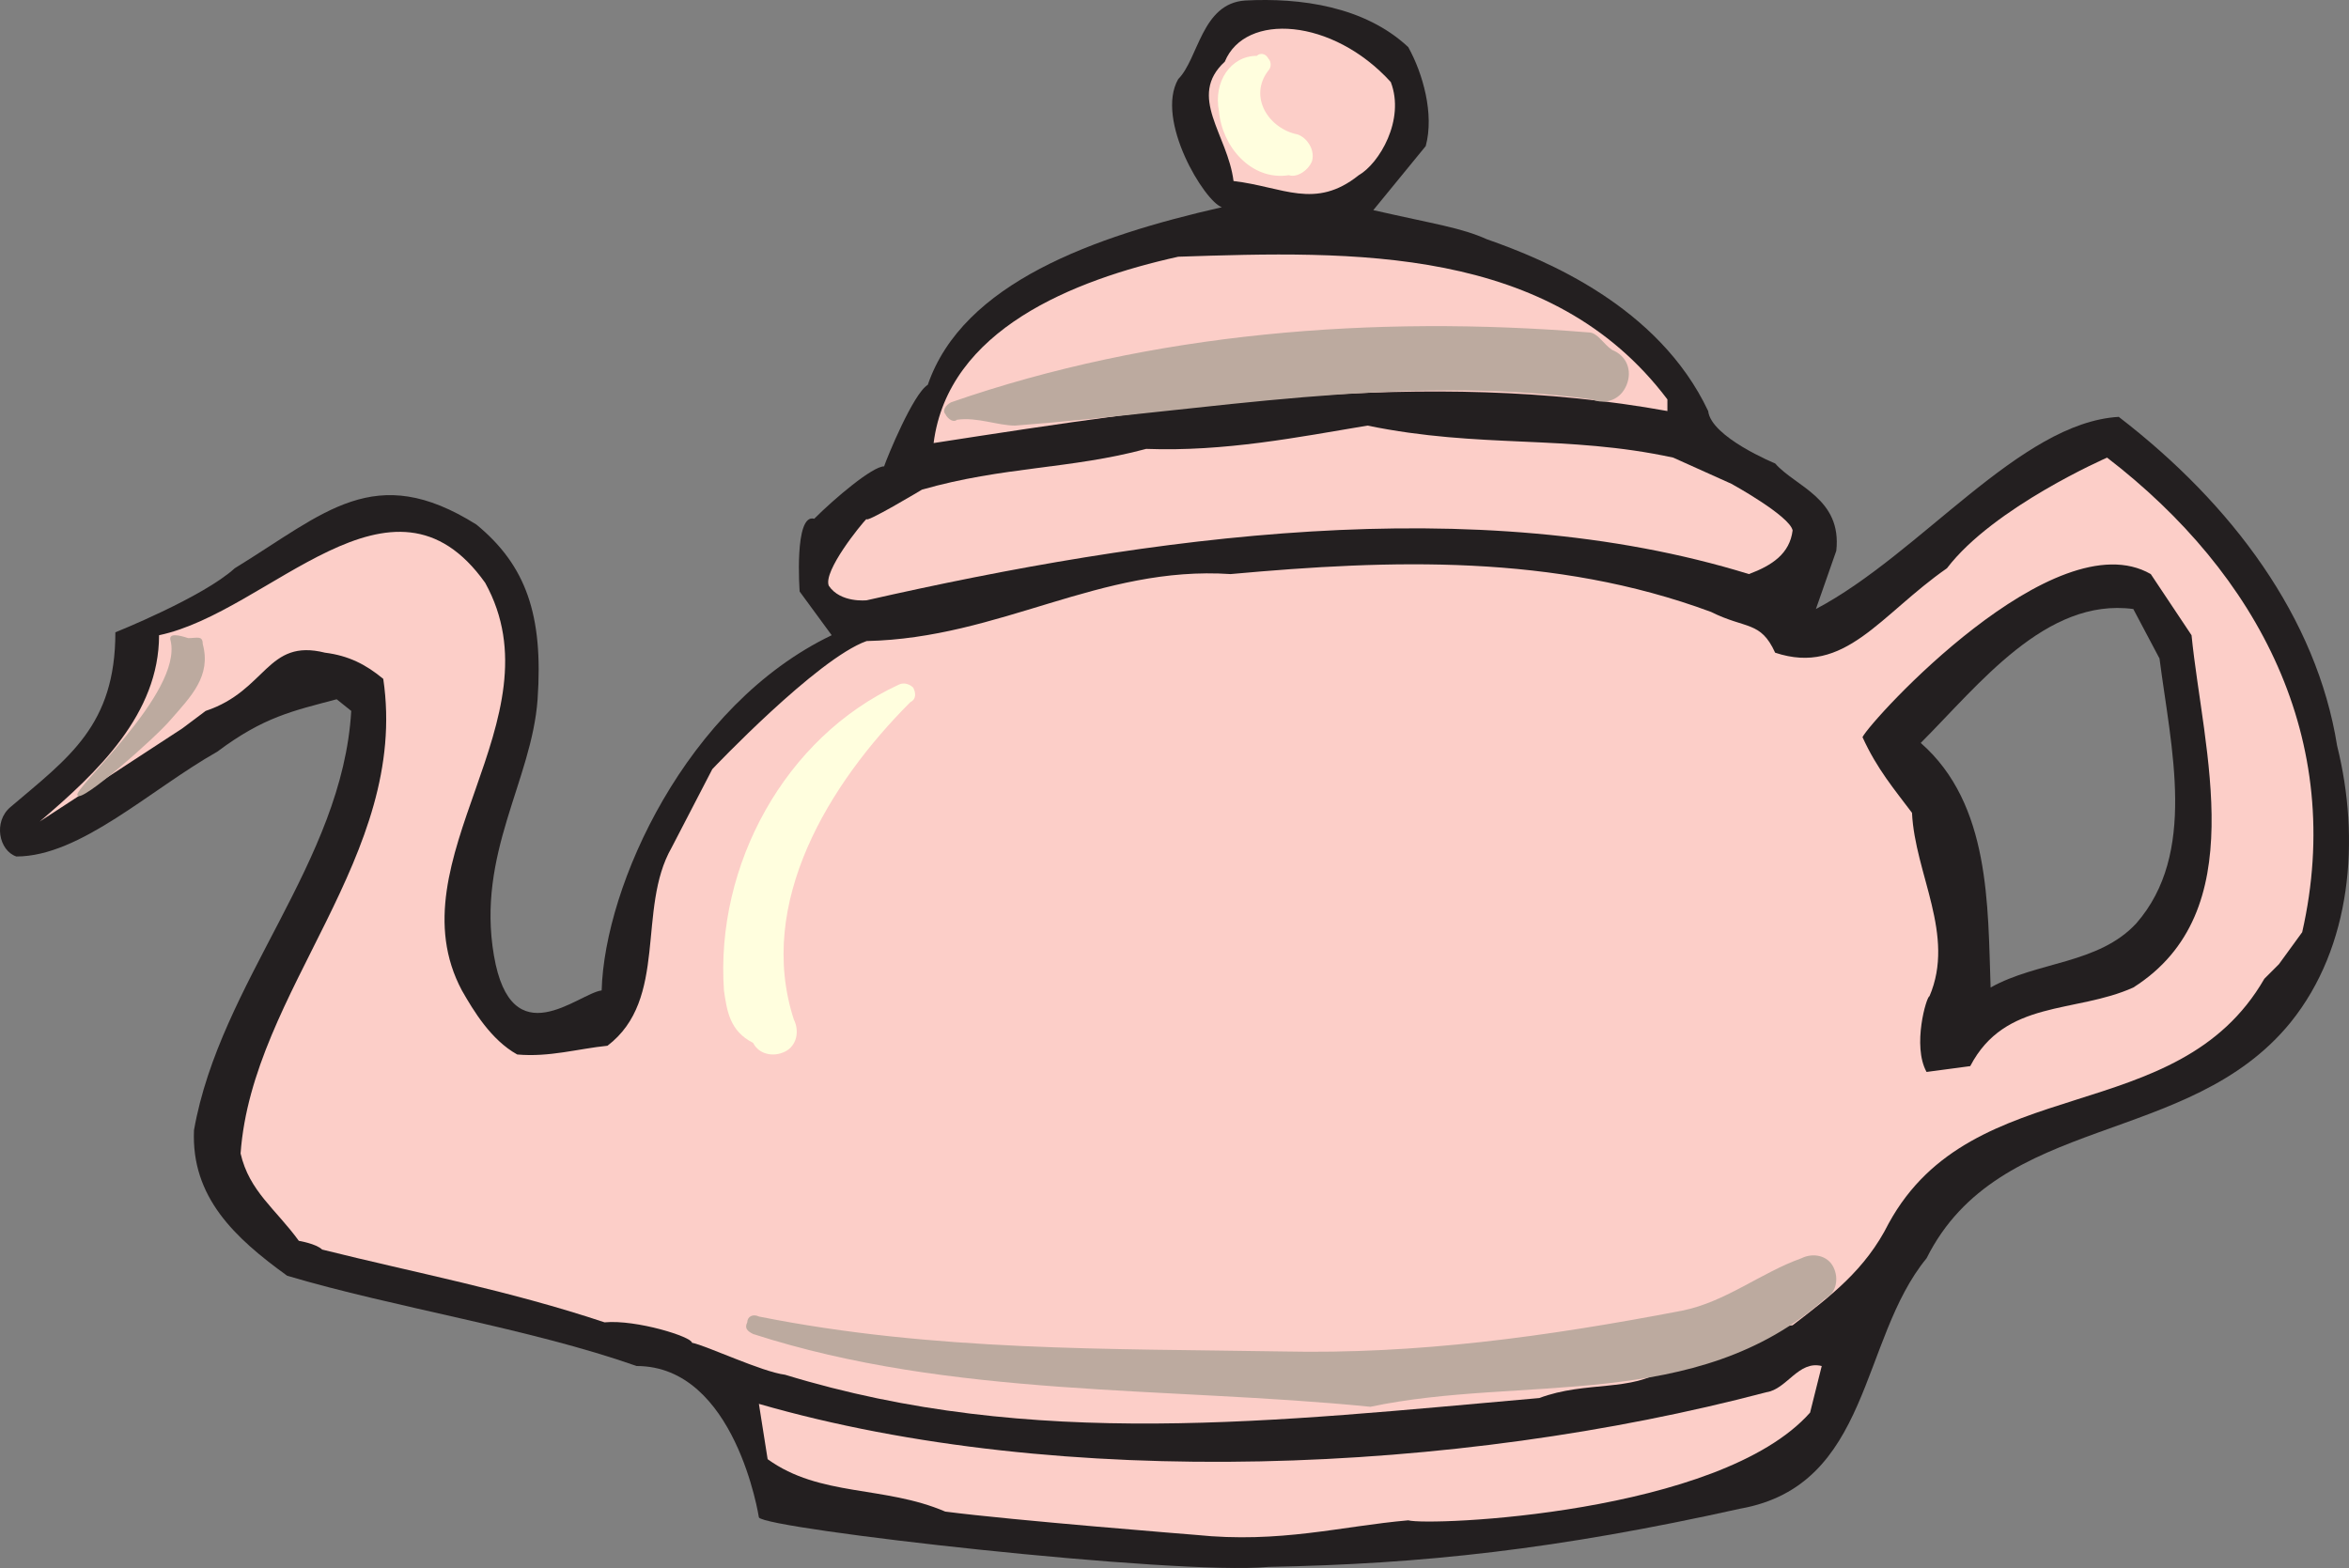 <svg xmlns="http://www.w3.org/2000/svg" width="605.023" height="403.911"><rect width="100%" height="100%" fill="#808080" stroke="none"/><path fill="#231f20" fill-rule="evenodd" d="M362.717 12.132c3.75 6.75 6.75 17.25 4.5 25.5l-13.5 16.5c16.5 3.75 22.5 4.5 29.25 7.5 15 5.25 44.25 17.25 57 44.25.75 6.75 17.25 13.5 17.25 13.5 5.25 6 17.25 9 15.75 22.5l-5.25 15c27-14.25 52.5-48 78-49.5 29.25 22.5 51 51.75 56.25 84.75 6 24 3.75 51.75-12 71.25-26.25 32.25-75 23.25-93.75 60.75-17.25 21-14.25 58.5-48 64.5-47.25 10.5-81.75 14.25-121.5 15-24 2.25-129.75-9.75-131.25-12.75 0 0-6-39-31.5-39-27.75-9.75-62.25-15-90-23.25-13.5-9.75-24.75-20.25-24-37.5 6.75-38.25 38.25-69 40.5-108l-3.75-3c-11.25 3-18.75 4.5-30.75 13.5-17.25 9.75-35.25 27-51.75 27-4.5-1.5-6-9-1.5-12.75 15-12.75 27-21 27-45 0 0 22.5-9 30.75-16.5 23.25-14.25 36-27.75 62.25-11.25 12.75 10.5 17.25 23.25 15.75 45-1.5 21-15.75 39.75-11.25 66s21.75 9.75 27.75 9c.75-27 21.75-73.5 59.25-91.5l-8.25-11.25s-1.5-20.25 3.75-18.75c5.25-5.25 15-13.5 18-13.5.75-2.25 7.5-18.75 11.25-21 9-26.25 42.75-38.25 75.75-45.75-4.5-1.5-17.25-22.5-11.25-33 5.25-5.25 6-19.5 17.25-20.25 14.25-.75 30.75 1.5 42 12m186.75 144.75c-22.5-3-39.75 19.5-54.75 34.5 18 15.75 17.25 42 18 63 12-6.75 27.75-6 37.5-16.5 15.75-18 9-45 6-68.25l-6.75-12.75"/><path fill="#fccec8" fill-rule="evenodd" d="M358.217 21.132c3.75 9.75-3 21-8.25 24-11.25 9-19.5 3-32.25 1.5-1.5-12-12-21.75-2.25-30.75 5.25-12.75 27.75-11.25 42.75 5.25m71.25 84.75c-62.25-11.25-126-1.5-189 8.25 3.75-29.25 36-42 63-48 45-1.5 96-3 126 36.75v3m1.5 12 15 6.75s15 8.25 15.75 12c-.75 6-5.25 9-11.25 11.25-70.5-21.75-154.5-9.75-227.25 6.75 0 0-6.75.75-9.75-3.75-1.5-3.75 8.25-15.75 9.75-17.25-.75 1.5 14.25-7.5 14.25-7.5 21-6 38.25-5.25 57.75-10.5 20.25.75 39-3 57-6 29.25 6 51 2.25 78.75 8.25"/><path fill="#fccec8" fill-rule="evenodd" d="M542.717 117.882c39 30 61.5 72.75 50.25 122.25l-6 8.25-3.75 3.75c-22.5 39-75 23.25-96.75 63-6 12-15 18.75-24.75 26.25-12.75 1.5-21 11.25-33 11.25-8.25 6-20.25 3-32.25 7.5-68.25 6-130.5 13.5-194.25-6-6-.75-20.25-7.5-24-8.25 0-1.5-14.25-6-22.5-5.25-24.75-8.25-48.75-12.75-72.75-18.75-1.5-1.5-6-2.25-6-2.25-6-8.25-12.75-12.75-15-22.5 3-42 43.5-76.5 36.75-122.25-4.5-3.75-9-6-15-6.75-15-3.75-15 9.75-30.75 15l-6 4.5-36.75 24c15-12.75 30.75-27.75 30.75-48 28.5-6 60-47.25 84-13.5 19.5 35.25-24 71.25-6 105 3 5.25 7.5 12.75 14.25 16.5 8.25.75 15.75-1.5 23.25-2.25 15.75-12 7.5-35.25 16.5-51l10.5-20.25s27-28.5 39.75-33c34.5-.75 60-19.5 93.75-17.25 41.25-3.75 83.25-5.25 123.75 9.75 9 4.5 12.75 2.25 16.5 10.5 18 6 27-9.75 44.25-21.75 12-15.75 41.25-28.5 41.25-28.5m11.25 30c-24.75-14.25-72 37.5-74.25 42 3.75 8.25 8.25 13.5 12.75 19.5.75 15.75 11.25 31.5 4.5 47.25-.75 0-4.5 12.75-.75 19.5l11.25-1.5c9-17.25 27-13.5 42-20.25 30.75-19.5 18-60.75 15-90.75l-10.5-15.75"/><path fill="#fccec8" fill-rule="evenodd" d="M466.217 363.882c-23.25 26.25-98.25 29.25-103.5 27.75-17.25 1.5-33 6-54.75 3.75 0 0-47.25-3.75-64.5-6-15.75-6.75-32.25-3.75-45.75-13.5l-2.25-14.25c78 22.5 180 18 259.5-3 5.25-.75 8.25-8.25 14.25-6.75l-3 12"/><path fill="#bcaa9f" fill-rule="evenodd" d="M193.967 343.632c51 16.5 106.5 13.5 159 18.75 39-8.25 84 1.5 117-27.75 3-1.5 3.75-5.25 2.25-8.25s-5.25-3.75-8.25-2.25c-10.5 3.75-19.5 11.25-30.75 13.5-35.25 6.75-68.25 11.25-102.75 10.5-45-.75-90 0-135-9-1.5-.75-3 0-3 1.5-.75 1.5 0 2.25 1.5 3"/><path fill="#fffede" fill-rule="evenodd" d="M231.467 176.382c-29.25 13.5-47.25 46.5-45 78.75.75 5.25 1.5 10.5 7.5 13.5 1.5 3 5.25 3.75 8.25 2.25s3.75-5.25 2.25-8.25c-9.75-30 9-60.75 30-81.75 1.5-.75 1.5-2.25.75-3.75-.75-.75-2.25-1.5-3.75-.75"/><path fill="#bcaa9f" fill-rule="evenodd" d="M246.467 108.132c5.25-.75 10.5 1.5 15 1.5 49.5-3.75 99-13.5 148.5-6.75 3.75 1.5 7.5 0 9-3.75s0-7.5-3.75-9c-2.25-1.5-3.75-4.5-6-4.5-55.5-4.5-112.5 0-164.25 18-1.5.75-2.25 2.25-1.5 3 .75 1.5 2.25 2.25 3 1.5"/><path fill="#fffede" fill-rule="evenodd" d="M323.717 14.382c-6.75 0-11.25 6.75-9.75 14.25.75 9 8.25 18 18 16.5 2.25.75 5.25-1.5 6-3.75.75-3-1.5-6-3.75-6.75-7.5-1.5-12.75-9.75-7.5-16.5.75-.75.75-2.25 0-3-.75-1.5-2.25-1.5-3-.75"/><path fill="#bcaa9f" fill-rule="evenodd" d="M43.967 185.382c5.25-6 10.5-11.25 8.25-19.5 0-2.25-1.5-1.5-3.75-1.5-2.25-.75-5.25-1.5-4.5.75 3 13.5-25.5 38.25-24 39.75.75 2.25 20.25-15 24-19.5"/></svg>

